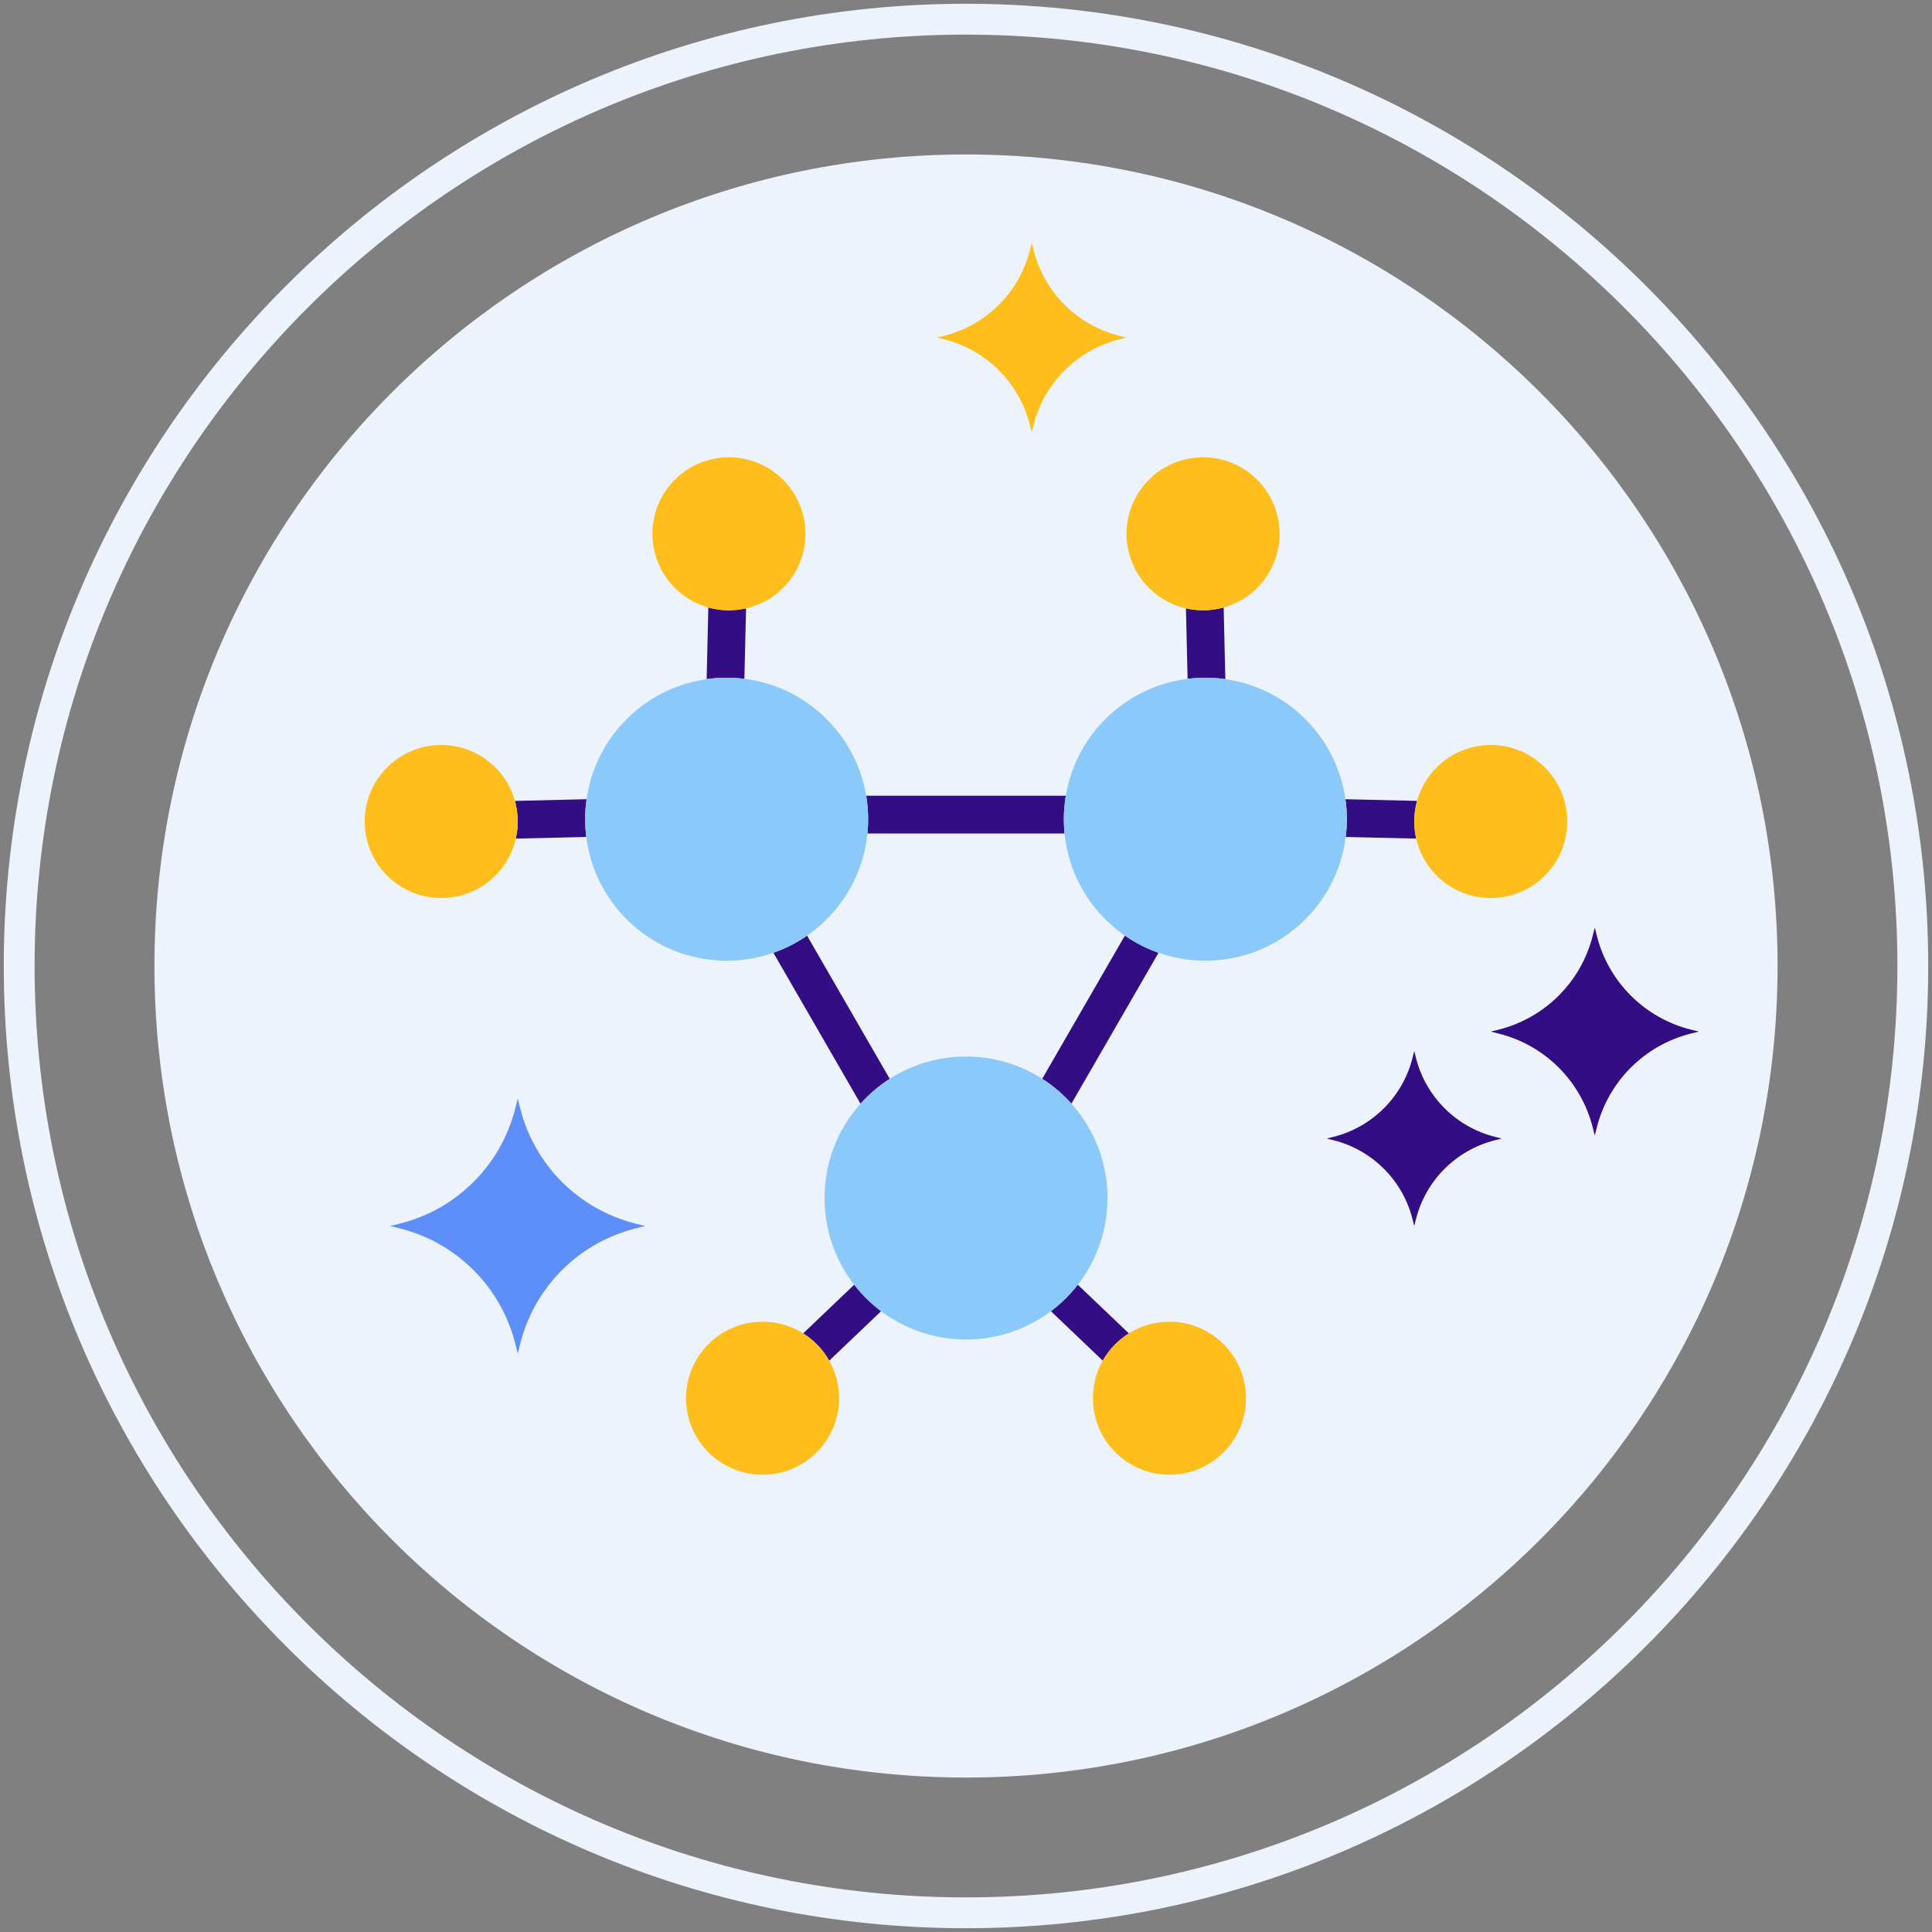 <?xml version="1.0" encoding="utf-8"?>
<!-- Generator: Adobe Illustrator 22.0.1, SVG Export Plug-In . SVG Version: 6.00 Build 0)  -->
<svg version="1.1" id="Layer_1" xmlns="http://www.w3.org/2000/svg" xmlns:xlink="http://www.w3.org/1999/xlink" x="0px" y="0px"
	 viewBox="0 0 512 512" style="enable-background:new 0 0 512 512;" xml:space="preserve">
<rect x="0" y="0" width="512" height="512" fill="#808080" stroke="none"/>
<style type="text/css">
	.st0{fill:#EDF3FC;}
	.st1{fill:#330D84;}
	.st2{fill:#FFBE1B;}
	.st3{fill:#5D8EF9;}
	.st4{fill:#FFE37B;}
	.st5{fill:#8AC9F9;}
	.st6{fill:#6857E5;}
	.st7{fill:#FFFFFF;}
	.st8{fill:#D5EBF7;}
	.st9{fill:#5932AE;}
	.st10{fill:#CECAFF;}
	.st11{fill:#FFCA45;}
	.st12{fill:#FFD45C;}
	.st13{fill:#8C7BFD;}
	.st14{fill:#6DC5F2;}
	.st15{fill:#3B2296;}
	.st16{fill:#EFAB11;}
</style>
<g>
	<g>
		<g>
			<path class="st0" d="M255.998,40.935C137.225,40.935,40.93,137.227,40.93,256c0,118.781,96.295,215.069,215.068,215.069
				c118.783,0,215.075-96.288,215.075-215.069C471.073,137.227,374.781,40.935,255.998,40.935z"/>
		</g>
	</g>
	<g>
		<g>
			<path class="st0" d="M255.998,1C115.391,1,1,115.394,1,256s114.391,255,254.998,255C396.607,511,511,396.606,511,256
				S396.607,1,255.998,1z M255.998,502.827C119.896,502.827,9.169,392.102,9.169,256S119.896,9.173,255.998,9.173
				c136.104,0,246.833,110.726,246.833,246.827S392.102,502.827,255.998,502.827z"/>
		</g>
	</g>
	<g>
		<g>
			<path class="st1" d="M396.213,301.281c-10.327-2.586-18.395-10.656-20.982-20.98l-0.441-1.765l-0.44,1.765
				c-2.59,10.323-10.657,18.394-20.981,20.98l-1.766,0.445l1.766,0.441c10.324,2.586,18.392,10.652,20.981,20.977l0.44,1.766
				l0.441-1.766c2.588-10.324,10.655-18.391,20.982-20.977l1.765-0.441L396.213,301.281z"/>
		</g>
	</g>
	<g>
		<g>
			<path class="st2" d="M296.637,88.979c-11.195-2.802-19.932-11.539-22.732-22.727l-0.478-1.908l-0.482,1.908
				c-2.801,11.188-11.536,19.925-22.73,22.727l-1.905,0.482l1.905,0.471c11.193,2.808,19.928,11.545,22.73,22.738l0.482,1.901
				l0.478-1.901c2.8-11.193,11.538-19.931,22.732-22.738l1.905-0.471L296.637,88.979z"/>
		</g>
	</g>
	<g>
		<g>
			<path class="st3" d="M168.436,324.266c-15.059-3.766-26.814-15.523-30.584-30.571l-0.64-2.567l-0.651,2.567
				c-3.768,15.048-15.52,26.806-30.576,30.571l-2.563,0.65l2.563,0.631c15.057,3.775,26.808,15.533,30.576,30.592l0.651,2.557
				l0.64-2.557c3.769-15.059,15.525-26.816,30.584-30.592l2.561-0.631L168.436,324.266z"/>
		</g>
	</g>
	<g>
		<g>
			<path class="st1" d="M448.105,272.861c-12.28-3.077-21.869-12.667-24.948-24.945l-0.521-2.094l-0.531,2.094
				c-3.076,12.278-12.661,21.868-24.941,24.945l-2.092,0.525l2.092,0.525c12.28,3.073,21.865,12.659,24.941,24.944l0.531,2.095
				l0.521-2.095c3.079-12.285,12.668-21.871,24.948-24.944l2.097-0.525L448.105,272.861z"/>
		</g>
	</g>
	<g>
		<g>
			<path class="st1" d="M155.448,211.8l-18.997,0.446c0.91,3.263,0.979,6.703,0.226,9.998l18.699-0.439
				C154.957,218.482,154.977,215.116,155.448,211.8z"/>
		</g>
	</g>
	<g>
		<g>
			<path class="st1" d="M187.716,160.981l-0.446,18.997c3.316-0.472,6.682-0.49,10.004-0.073l0.439-18.696
				C194.418,161.962,190.979,161.892,187.716,160.981z"/>
		</g>
	</g>
	<g>
		<g>
			<path class="st1" d="M282.456,210.882h-52.912c0.553,3.306,0.668,6.671,0.333,10h52.246
				C281.788,217.553,281.903,214.188,282.456,210.882z"/>
		</g>
	</g>
	<g>
		<g>
			<path class="st1" d="M324.283,160.981c-3.263,0.91-6.703,0.98-9.997,0.228l0.439,18.696c3.322-0.417,6.688-0.398,10.004,0.073
				L324.283,160.981z"/>
		</g>
	</g>
	<g>
		<g>
			<path class="st1" d="M375.549,212.246l-18.997-0.447c0.471,3.317,0.49,6.684,0.072,10.006l18.699,0.439
				C374.569,218.949,374.639,215.509,375.549,212.246z"/>
		</g>
	</g>
	<g>
		<g>
			<path class="st1" d="M298.107,247.941l-21.912,37.953c2.872,1.84,5.479,4.056,7.745,6.586l23.084-39.982
				C303.904,251.407,300.906,249.881,298.107,247.941z"/>
		</g>
	</g>
	<g>
		<g>
			<path class="st1" d="M213.878,247.951c-2.8,1.939-5.799,3.463-8.919,4.553l23.088,39.989c2.265-2.531,4.871-4.749,7.742-6.59
				L213.878,247.951z"/>
		</g>
	</g>
	<g>
		<g>
			<path class="st1" d="M226.372,340.46l-13.532,12.911c2.862,1.797,5.245,4.278,6.909,7.229l13.748-13.116
				C230.819,345.472,228.426,343.104,226.372,340.46z"/>
		</g>
	</g>
	<g>
		<g>
			<path class="st1" d="M285.627,340.46c-2.054,2.645-4.447,5.012-7.125,7.023l13.747,13.115c1.664-2.949,4.047-5.431,6.91-7.229
				L285.627,340.46z"/>
		</g>
	</g>
	<g>
		<g>
			<path class="st2" d="M309.915,350.262c-11.202,0-20.28,9.079-20.28,20.281c0,11.202,9.078,20.277,20.28,20.277
				c11.201,0,20.28-9.075,20.28-20.277C330.195,359.341,321.116,350.262,309.915,350.262z"/>
		</g>
	</g>
	<g>
		<g>
			<path class="st2" d="M202.084,350.262c-11.201,0-20.28,9.079-20.28,20.281c0,11.202,9.079,20.277,20.28,20.277
				c11.202,0,20.28-9.075,20.28-20.277C222.364,359.341,213.286,350.262,202.084,350.262z"/>
		</g>
	</g>
	<g>
		<g>
			<path class="st5" d="M256,279.985c-20.713,0-37.5,16.788-37.5,37.499c0,20.715,16.787,37.497,37.5,37.497
				c20.711,0,37.5-16.782,37.5-37.497C293.5,296.773,276.711,279.985,256,279.985z"/>
		</g>
	</g>
	<g>
		<g>
			<path class="st2" d="M207.518,127.12c-7.922-7.922-20.759-7.919-28.68,0.001c-7.921,7.923-7.923,20.758-0.001,28.68
				c7.92,7.92,20.759,7.921,28.681,0C215.438,147.88,215.438,135.04,207.518,127.12z"/>
		</g>
	</g>
	<g>
		<g>
			<path class="st2" d="M131.27,203.367c-7.922-7.922-20.759-7.92-28.68,0.001c-7.92,7.921-7.923,20.759-0.001,28.68
				c7.92,7.92,20.76,7.92,28.681,0C139.19,224.127,139.189,211.287,131.27,203.367z"/>
		</g>
	</g>
	<g>
		<g>
			<path class="st5" d="M219.087,190.586c-14.647-14.648-38.385-14.644-53.03,0.002c-14.645,14.645-14.649,38.382-0.002,53.028
				c14.646,14.645,38.386,14.646,53.033,0C233.731,228.972,233.733,205.23,219.087,190.586z"/>
		</g>
	</g>
	<g>
		<g>
			<path class="st2" d="M333.161,127.121c-7.92-7.92-20.757-7.923-28.679-0.001c-7.921,7.92-7.921,20.76,0,28.681
				s20.76,7.92,28.681,0C341.085,147.879,341.083,135.044,333.161,127.121z"/>
		</g>
	</g>
	<g>
		<g>
			<path class="st2" d="M409.409,203.368c-7.921-7.921-20.757-7.923-28.679-0.001c-7.921,7.92-7.921,20.76,0,28.681
				c7.92,7.92,20.76,7.92,28.681,0C417.333,224.127,417.33,211.289,409.409,203.368z"/>
		</g>
	</g>
	<g>
		<g>
			<path class="st5" d="M345.943,190.588c-14.646-14.646-38.383-14.65-53.03-0.002c-14.646,14.644-14.645,38.386,0,53.03
				c14.646,14.646,38.386,14.645,53.032,0C360.592,228.97,360.589,205.232,345.943,190.588z"/>
		</g>
	</g>
</g>
</svg>
